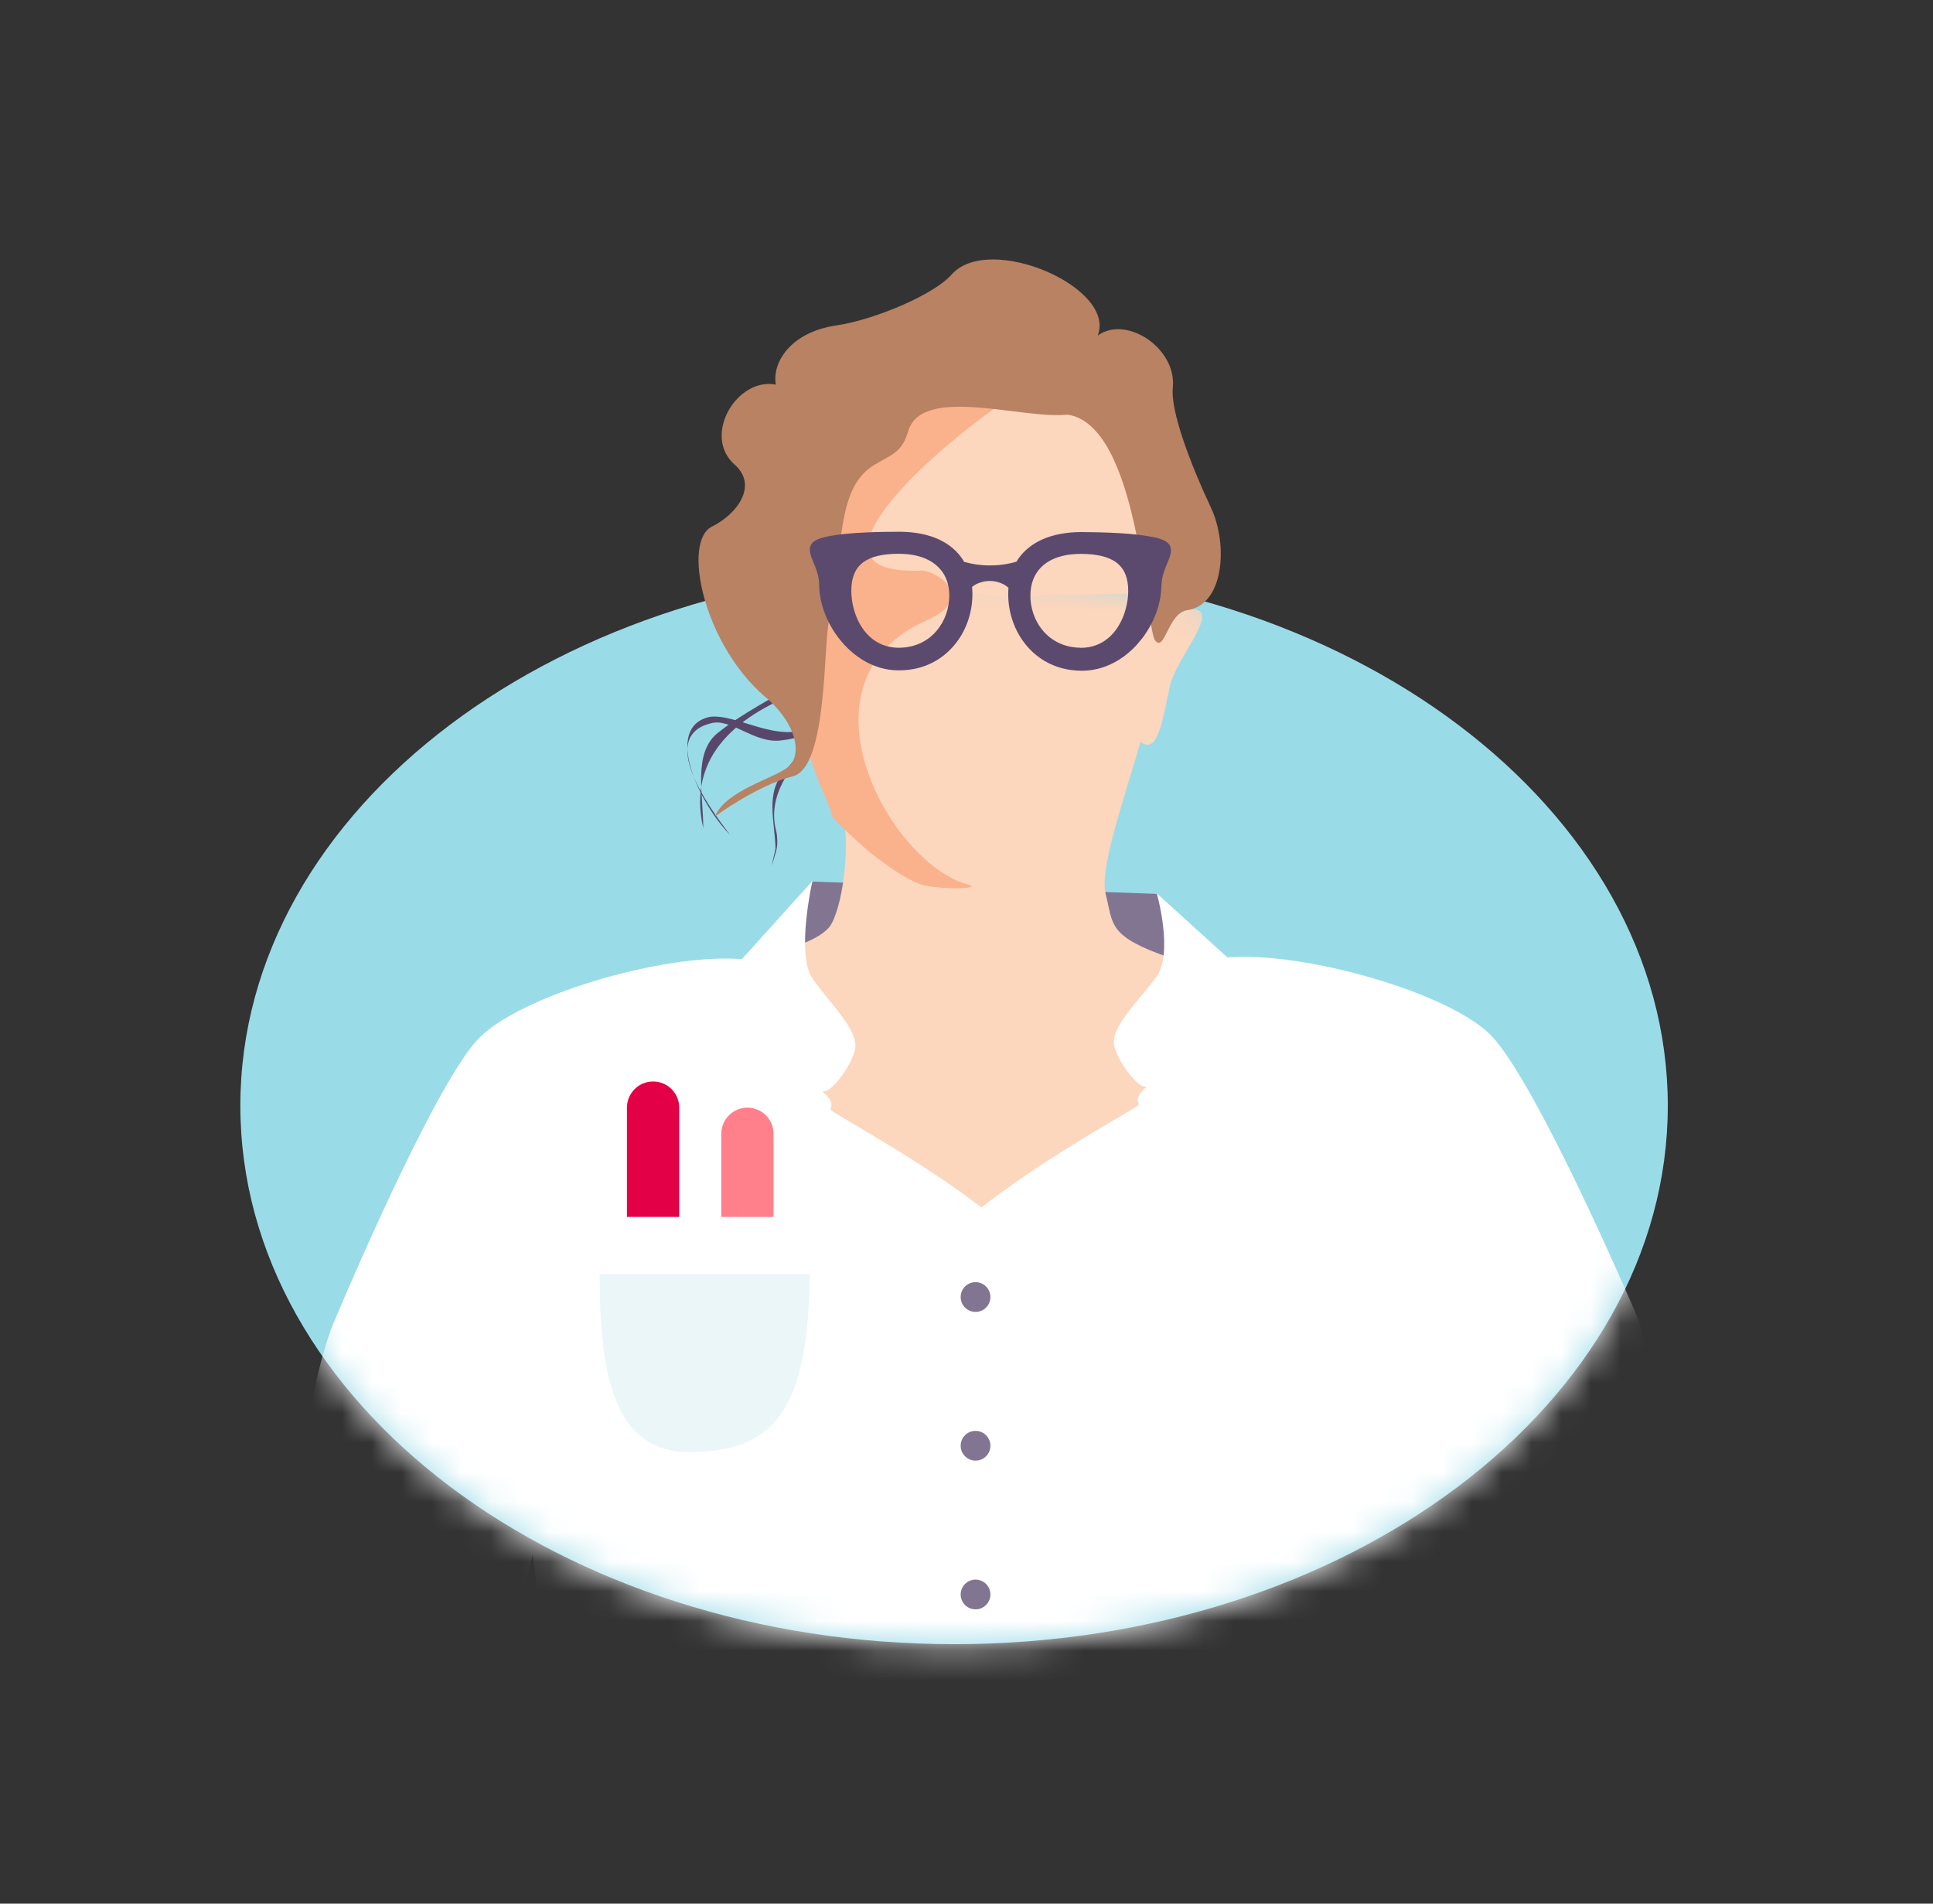 <svg width="65" height="64" viewBox="0 0 65 64" fill="none" xmlns="http://www.w3.org/2000/svg">
<rect x="0" y="0" width="65" height="64" fill="#333333" stroke="none"/>
<path d="M32.083 19.068C18.849 19.068 8.082 27.189 8.082 37.172C8.082 47.155 18.849 55.277 32.083 55.277C45.316 55.277 56.082 47.155 56.082 37.172C56.082 27.189 45.316 19.067 32.083 19.067V19.068Z" fill="#9ADBE8"/>
<mask id="mask0_486_19066" style="mask-type:alpha" maskUnits="userSpaceOnUse" x="8" y="19" width="49" height="37">
<path d="M32.083 19.068C18.849 19.068 8.082 27.189 8.082 37.172C8.082 47.154 18.849 55.277 32.083 55.277C45.316 55.277 56.082 47.154 56.082 37.172C56.082 27.189 45.316 19.067 32.083 19.067V19.068Z" fill="#9ADBE8"/>
</mask>
<g mask="url(#mask0_486_19066)">
<path d="M38.898 30.052L39.293 31.057L39.258 32.149L26.641 31.746L27.321 29.639L38.898 30.052Z" fill="#827591"/>
<path d="M24.963 32.249C24.963 32.249 27.536 31.863 27.965 31.05C28.394 30.236 28.565 28.31 28.351 27.455C28.181 26.777 27.526 25.829 27.326 24.059C27.015 24.021 26.937 23.989 26.833 23.544C26.69 22.935 26.7 21.402 26.633 20.759C26.598 20.423 26.978 20.235 27.363 20.238C27.556 16.852 28.402 12.116 33.539 12.524C33.668 12.533 36.326 12.438 37.869 13.978C39.101 15.207 39.568 18.124 39.271 20.927C39.566 20.658 39.951 20.388 40.277 20.514C40.85 20.733 39.563 22.15 39.349 23.033C39.134 23.916 38.974 25.451 38.357 24.937C37.644 27.344 36.978 29.249 37.183 30.067C37.44 31.094 37.245 31.478 39.358 32.206C39.358 32.206 41.214 35.03 38.47 37.297C35.726 39.565 32.767 42.389 32.767 42.389C32.767 42.389 26.334 40.378 24.963 38.111C23.592 35.843 24.963 32.249 24.963 32.249Z" fill="#FCD6BD"/>
<path d="M46.382 63.954C43.112 65.352 39.228 66.35 37.561 66.536C34.317 66.895 31.862 67.002 31.334 66.989C26.002 66.857 20.912 65.373 20.859 65.362C20.859 65.362 19.457 49.873 20.688 46.092C21.918 42.311 26.616 38.472 26.616 38.472C26.616 38.472 30.614 41.664 32.573 41.859C32.573 41.859 38.894 37.382 39.401 36.421C39.908 35.459 40.067 32.928 39.438 32.207L39.16 32.055L41.112 32.25L46.423 44.143L46.382 63.954Z" fill="#ABA3B5"/>
<path d="M8.869 58.79C9.927 59.729 10.868 60.433 11.809 61.137C12.71 61.811 13.691 62.311 14.867 62.897C15.994 63.459 17.199 64.238 18.277 64.54C18.602 64.631 19.121 64.786 19.805 65.009C20.036 65.084 20.31 65.215 21.099 65.479C21.105 65.48 21.148 65.501 21.207 65.525C21.342 65.578 21.409 65.605 21.451 65.595C21.545 65.576 21.51 65.351 21.619 65.081C21.859 64.486 29.811 63.248 31.13 56.846C31.527 54.921 37.37 49.524 36.294 44.484C35.613 41.293 27.836 37.423 27.917 37.289C28.125 36.944 27.493 36.643 27.709 36.686C27.925 36.729 28.573 35.953 28.746 35.306C28.919 34.659 27.882 33.713 27.32 32.893C26.759 32.074 27.32 29.618 27.32 29.618L24.946 32.247C22.311 32.031 17.389 33.497 16.05 34.961C14.71 36.425 12.119 42.329 11.214 44.484C10.306 46.638 9.616 52.93 8.37 53.792C7.123 54.654 7.802 55.558 8.623 56.846C8.893 57.271 8.378 58.279 8.378 58.279C8.378 58.279 8.653 58.598 8.868 58.788L8.869 58.79ZM15.621 58.146C15.621 58.146 16.226 57.672 16.355 56.682C16.485 55.691 16.01 55.432 16.787 54.7C17.565 53.968 17.911 52.288 17.911 52.288C18.127 54.14 18.861 58.105 18.861 58.105C18.761 58.827 18.569 60.259 18.327 61.916C17.842 61.298 17.183 60.874 16.789 60.302C16.314 59.612 15.622 58.148 15.622 58.148L15.621 58.146Z" fill="white"/>
<path d="M45.897 64.293C45.38 64.293 44.745 64.62 44.745 64.62C44.505 64.037 30.689 61.684 29.37 55.425C29.007 53.7 29.278 49.477 29.637 44.971C29.918 41.441 38.393 37.267 38.301 37.119C38.093 36.781 38.725 36.486 38.509 36.529C38.293 36.571 37.645 35.812 37.472 35.18C37.299 34.547 38.336 33.621 38.898 32.821C39.46 32.02 38.9 30.037 38.9 30.037L41.273 32.188C43.907 31.977 48.829 33.411 50.169 34.842C51.508 36.274 54.099 42.046 55.005 44.154C55.912 46.26 55.872 51.595 57.119 52.438C58.365 53.281 57.687 54.165 56.866 55.425C56.596 55.84 56.622 56.596 56.622 56.596C54.04 59.337 50.823 62.117 45.897 64.293ZM50.598 57.512C50.598 57.512 49.993 57.048 49.863 56.08C49.733 55.111 50.209 54.858 49.431 54.143C48.653 53.426 48.308 51.784 48.308 51.784C48.092 53.595 47.357 57.471 47.357 57.471C47.458 58.177 47.65 59.578 47.892 61.198C48.376 60.594 49.036 60.179 49.429 59.62C49.905 58.945 50.596 57.514 50.596 57.514L50.598 57.512Z" fill="white"/>
</g>
<path d="M21.082 37.239C21.082 36.753 21.476 36.359 21.961 36.359V36.359C22.447 36.359 22.84 36.753 22.84 37.239V43.392H21.082V37.239Z" fill="#E40046"/>
<path d="M23.159 48.816C20.27 48.816 20.158 45.358 20.158 42.205L27.227 42.561C27.227 47.443 26.047 48.816 23.159 48.816Z" fill="#EBF6F8"/>
<path d="M24.254 38.118C24.254 37.632 24.648 37.239 25.133 37.239V37.239C25.619 37.239 26.012 37.632 26.012 38.118V42.513H24.254V38.118Z" fill="#FF808B"/>
<rect x="20.119" y="40.913" width="7.164" height="1.924" fill="white"/>
<circle cx="32.804" cy="43.606" r="0.5" fill="#827591"/>
<circle cx="32.804" cy="48.606" r="0.5" fill="#827591"/>
<circle cx="32.804" cy="53.606" r="0.5" fill="#827591"/>
<path d="M28.504 19.909C28.504 19.909 28.296 20.667 27.999 21.747C27.924 22.016 27.877 22.316 27.892 22.654C28.05 23.423 27.929 24.323 27.387 24.866C26.604 25.768 25.762 26.729 26.113 27.994C26.152 28.248 26.143 28.452 26.099 28.609C26.009 28.923 25.957 29.099 25.957 29.083C25.957 29.067 26.002 28.866 26.078 28.533C26.062 27.629 25.701 26.608 26.424 25.887C27.328 24.866 27.87 23.783 27.607 22.46C27.595 22.14 27.638 21.845 27.702 21.574C27.956 20.494 28.132 19.741 28.132 19.741L28.504 19.909Z" fill="#59476B"/>
<path d="M29.364 20.596C28.878 21.718 28.082 22.852 27.058 23.193C24.899 23.987 23.079 25.348 23.648 27.843C23.648 26.71 23.307 25.348 24.103 24.668C25.922 23.193 28.309 22.739 29.097 20.214L29.364 20.596Z" fill="#59476B"/>
<path d="M29.315 19.934C29.896 22.059 28.533 24.667 26.259 24.894C25.35 25.008 24.554 24.1 23.872 24.326C22.167 24.78 23.758 27.049 24.554 28.07C23.531 27.049 22.28 24.441 23.872 24.1C24.781 23.986 26.146 25.007 27.282 24.441C28.987 23.534 29.556 21.491 29.057 19.709L29.315 19.934Z" fill="#59476B"/>
<path d="M39.51 19.925L33.258 20.048L27.205 18.719C27.706 16.603 29.907 12.503 34.711 13.035C39.514 13.566 39.912 17.85 39.51 19.925Z" fill="#FCD6BD"/>
<path d="M30.908 29.712C30.382 29.503 29.923 29.159 29.467 28.823C28.969 28.455 28.006 27.516 27.99 27.457C27.776 26.603 26.789 25.318 26.918 22.494C27.047 19.671 26.703 12.012 33.179 12.526C33.249 12.532 34.077 12.505 35.063 12.734C33.212 13.544 25.832 19.414 30.986 19.182C31.427 19.163 32.951 20.062 31.148 20.861C26.551 22.9 29.899 29.034 32.559 29.744C33.106 29.89 31.432 29.921 30.906 29.712H30.908Z" fill="#FAB28C"/>
<path d="M36.913 11.283C37.545 9.652 33.251 7.813 32.001 9.229C31.395 9.916 29.376 10.759 28.128 10.94C26.58 11.165 25.957 12.189 26.088 12.93C24.779 12.678 23.598 14.646 24.707 15.625C25.495 16.323 24.791 17.282 23.944 17.701C22.918 18.208 23.671 21.681 25.738 23.434C26.82 24.354 26.976 25.402 26.501 25.788C26.027 26.173 24.399 26.576 24.047 27.444C24.047 27.444 25.462 26.403 26.662 26.098C27.86 25.794 27.674 21.467 27.898 20.771C28.139 20.021 28.114 19.214 28.292 17.923C28.47 16.631 28.794 15.99 29.414 15.621C30.032 15.251 30.327 15.21 30.542 14.49C31.008 12.936 34.424 14.114 35.908 13.938C37.392 13.762 36.325 12.691 36.913 11.284V11.283Z" fill="#B88263"/>
<path d="M36.913 11.282C37.878 10.579 39.576 11.716 39.438 13.035C39.355 13.817 40.021 15.577 40.725 17.079C41.3 18.309 41.162 20.342 39.921 20.513C39.279 20.602 39.16 21.961 38.84 21.526C38.521 21.092 38.316 14.236 35.869 13.936C33.357 13.628 31.029 12.587 31.157 11.816C31.286 11.045 34.889 10.682 36.915 11.282H36.913Z" fill="#B88263"/>
<path d="M39.059 19.671C39.062 19.013 39.638 18.539 39.232 18.223C39.167 18.174 39.062 18.128 38.925 18.091C38.876 18.078 38.823 18.065 38.764 18.055C38.628 18.026 38.473 18.003 38.306 17.983C38.108 17.957 37.894 17.94 37.681 17.927C37.201 17.897 36.721 17.891 36.392 17.888H36.368C35.324 17.888 34.562 18.246 34.179 18.884C33.894 18.967 33.587 19.013 33.268 19.009C32.977 19.009 32.699 18.967 32.438 18.894L32.429 18.901C32.324 18.717 32.188 18.555 32.02 18.417C31.605 18.069 30.998 17.878 30.237 17.878H30.212C29.642 17.878 28.599 17.894 27.927 18.016C27.676 18.062 27.478 18.121 27.376 18.2C26.97 18.513 27.543 18.99 27.546 19.648C27.546 19.832 27.568 20.016 27.608 20.201C27.695 20.582 27.859 20.961 28.091 21.299C28.574 22.007 29.333 22.537 30.215 22.537H30.227C31.156 22.537 31.735 22.096 32.057 21.727C32.469 21.26 32.702 20.615 32.699 19.97C32.699 19.957 32.699 19.944 32.699 19.934C32.699 19.865 32.692 19.796 32.686 19.727H32.692C32.782 19.654 32.894 19.599 33.017 19.569C33.101 19.543 33.194 19.533 33.29 19.533C33.466 19.533 33.63 19.579 33.764 19.654C33.816 19.684 33.869 19.72 33.912 19.76C33.906 19.822 33.903 19.885 33.903 19.947C33.903 19.957 33.903 19.964 33.903 19.974C33.9 20.618 34.132 21.263 34.544 21.734C34.863 22.102 35.442 22.543 36.368 22.55H36.38C37.117 22.55 37.774 22.185 38.25 21.651C38.25 21.651 38.25 21.651 38.25 21.648C38.343 21.546 38.43 21.438 38.507 21.323C38.696 21.046 38.842 20.743 38.938 20.431C39.012 20.177 39.052 19.921 39.056 19.671H39.059ZM30.221 21.777C30.104 21.777 29.992 21.763 29.887 21.74C29.71 21.701 29.556 21.632 29.419 21.54C28.887 21.184 28.63 20.48 28.627 19.862C28.627 18.99 29.131 18.621 30.215 18.618C30.621 18.618 30.961 18.69 31.228 18.832C31.386 18.914 31.519 19.019 31.624 19.144C31.819 19.371 31.921 19.671 31.921 20.023C31.921 20.895 31.308 21.773 30.227 21.777H30.221ZM36.337 21.777C35.492 21.77 34.934 21.234 34.733 20.582C34.677 20.398 34.646 20.21 34.649 20.016C34.652 19.236 35.151 18.73 36.03 18.638C36.132 18.628 36.241 18.621 36.355 18.621C37.436 18.628 37.941 19 37.938 19.872C37.938 20.066 37.91 20.27 37.854 20.47C37.671 21.158 37.176 21.786 36.334 21.78L36.337 21.777Z" fill="#5B4A6E"/>
</svg>